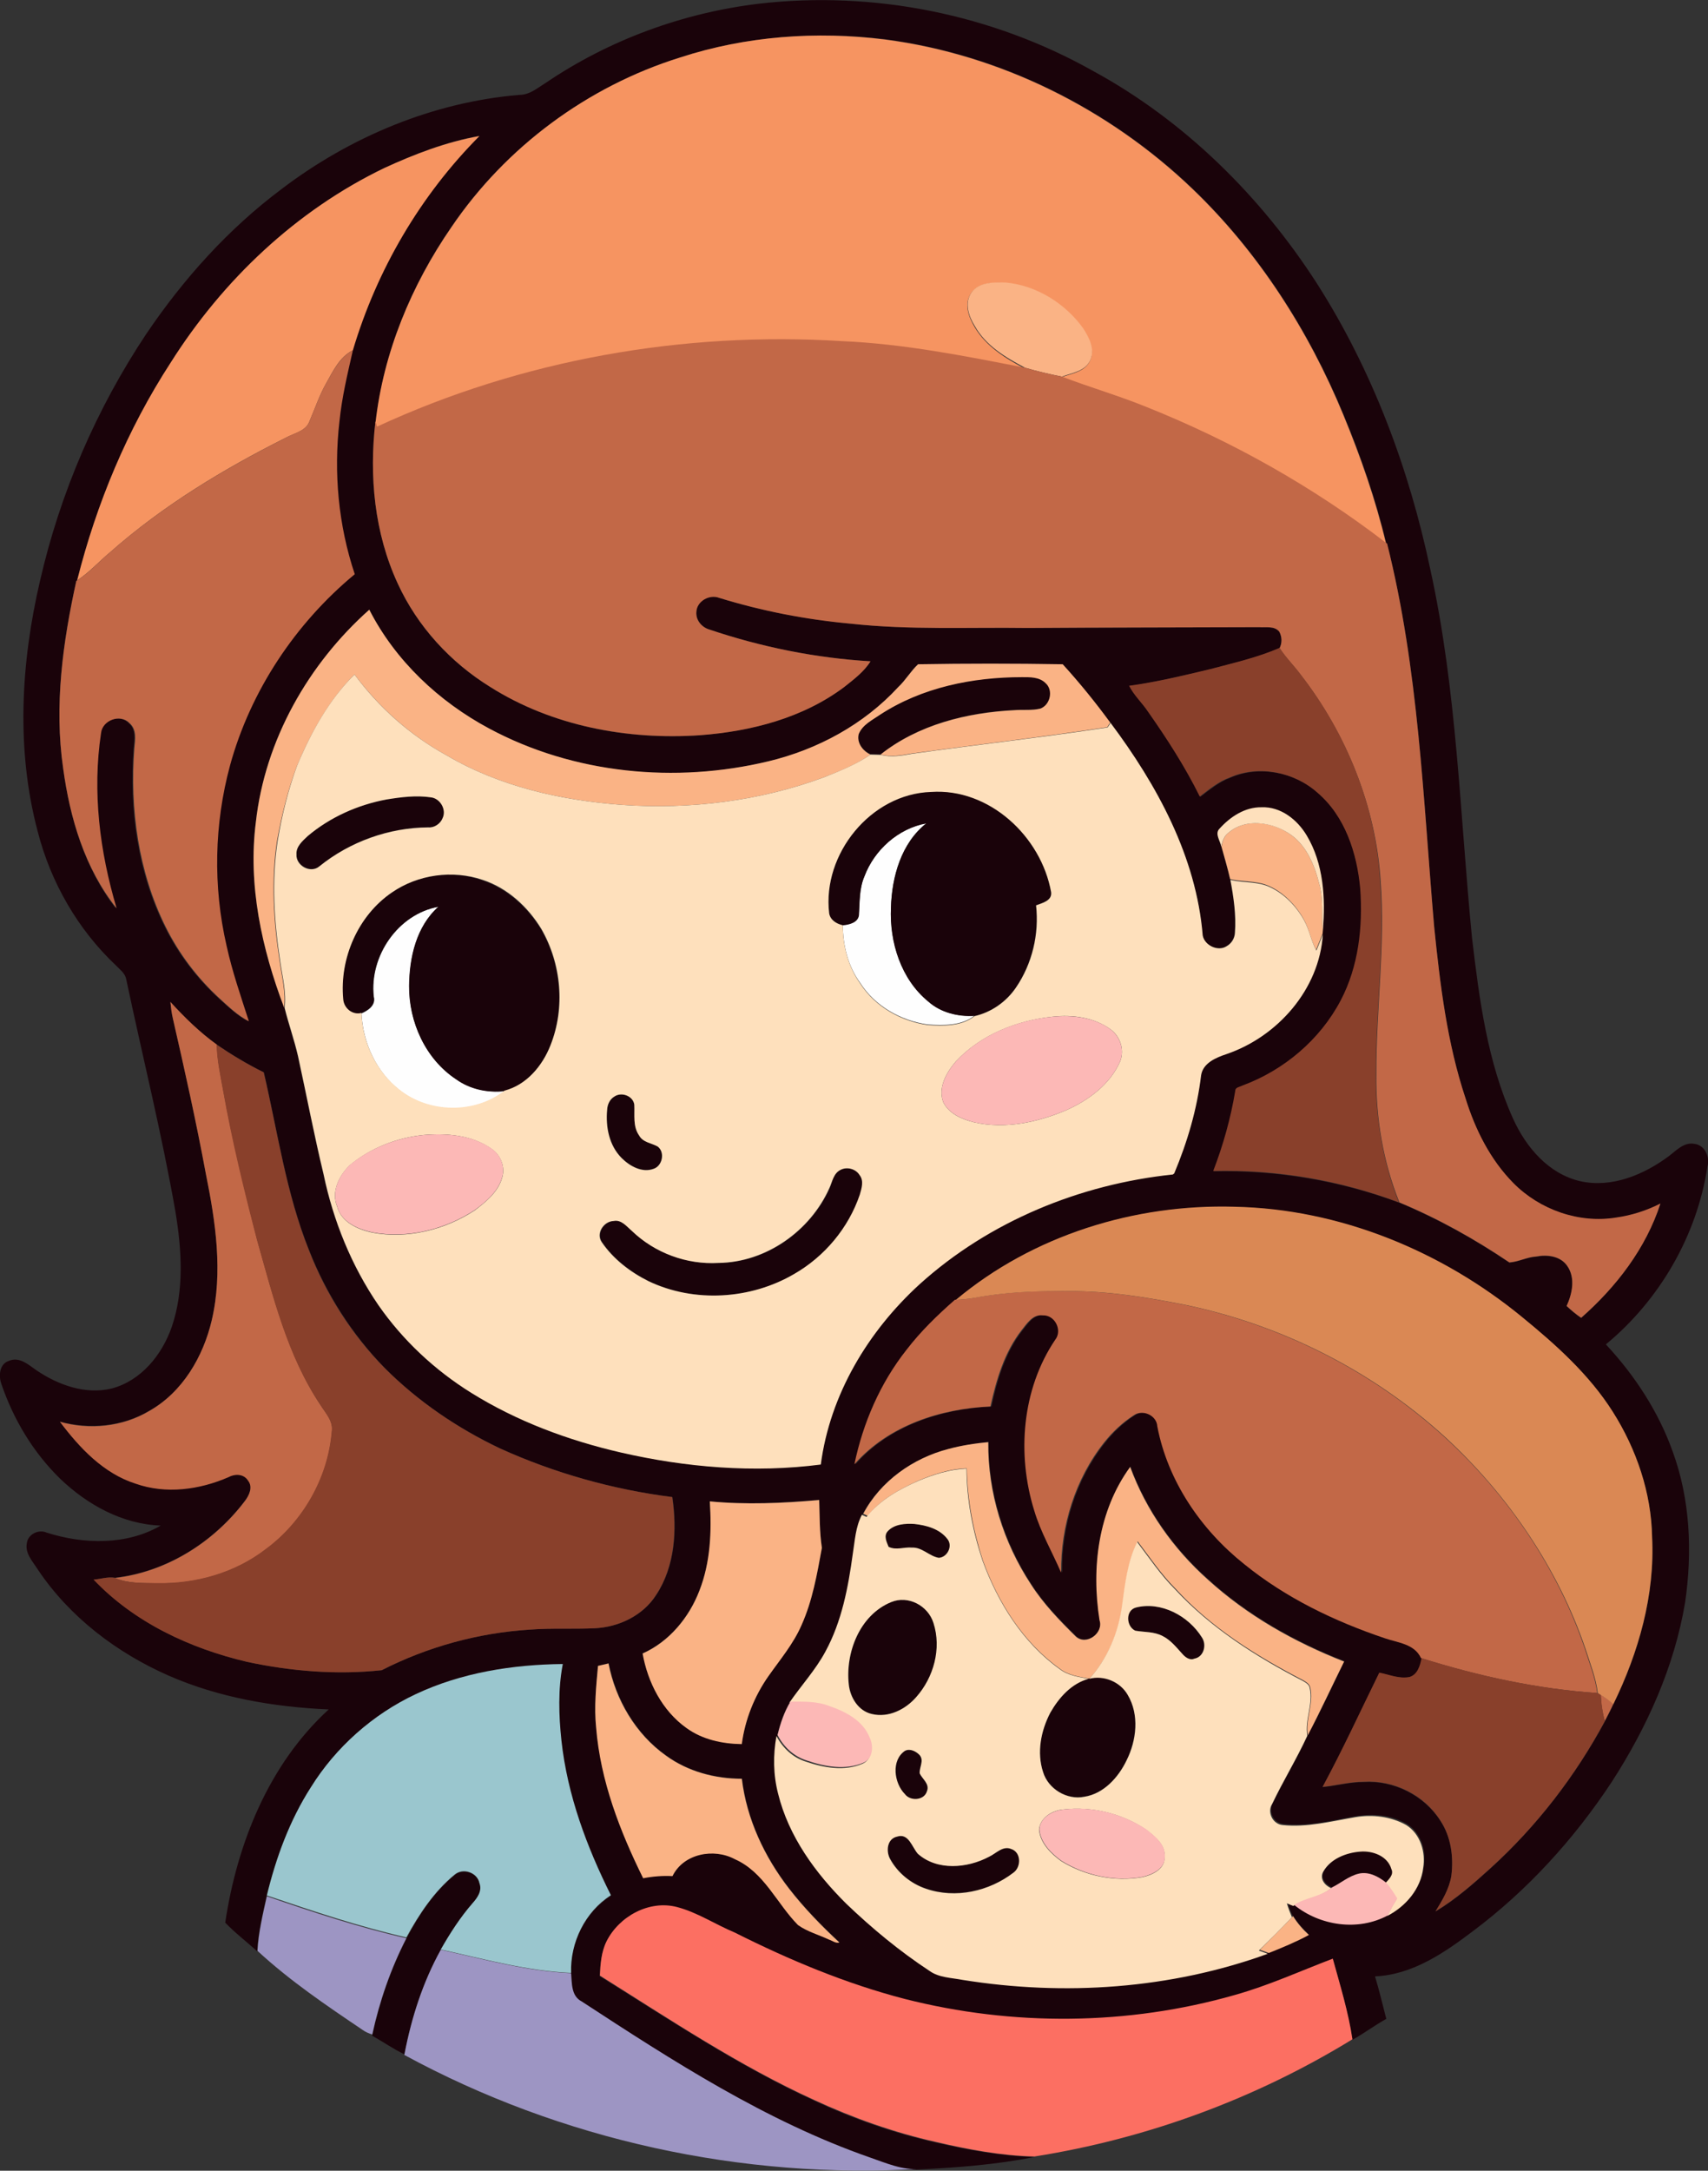 <?xml version="1.0" encoding="iso-8859-1"?>
<!-- Generator: Adobe Illustrator 19.2.0, SVG Export Plug-In . SVG Version: 6.00 Build 0)  -->
<svg version="1.1" id="Layer_1" xmlns="http://www.w3.org/2000/svg" xmlns:xlink="http://www.w3.org/1999/xlink" x="0px" y="0px"
	 viewBox="0 0 635.5 807.5" enable-background="new 0 0 635.5 807.5" xml:space="preserve">
<rect x="0" y="0" width="635.5" height="807.5" fill="#333333" stroke="none"/>
<path fill="#FEFEFE" d="M321.6,326c3.7-9.9,12.6-17.9,23.1-19.8c-9.4,7.4-12.9,19.9-13.2,31.4c-0.5,12.8,3.8,26.6,13.9,34.9
	c4.7,4.2,11.1,5.7,17.2,5.3c-4.8,3.8-11.5,3.7-17.4,3.3c-10-1.4-19.6-6.8-25.1-15.4c-4.6-6.3-6.5-14-6.5-21.7c2.3-0.3,5.7-1,5.9-3.8
	C319.9,335.5,319.6,330.6,321.6,326z"/>
<path fill="#FEFEFE" d="M163.2,337.3c-8.2,7.3-10.8,18.8-10.9,29.4c-0.2,13.5,6.1,27.2,17.5,34.8c5.2,3.6,11.7,5,17.9,4.4
	c-11.1,8.7-28.1,8.4-39.1-0.4c-8.6-6.8-13.6-17.6-14.1-28.5c2.5-1.1,5.4-3,4.6-6.2C137.4,355.7,148.1,340,163.2,337.3z"/>
<g>
	<g>
		<path fill="#1A030A" d="M282.2,1.4c42.8-5,87,3.9,124.5,25c34,18.5,62.3,46.5,83.2,78.9c20.7,32.4,34.4,69,42.3,106.6
			c9.9,45,11,91.3,15.5,137c2.7,22.8,5.7,46.1,15.3,67.3c4.8,10.6,13.2,20.5,25,23.2c11.7,2.6,23.6-2.4,32.9-9.3
			c2.8-2.1,5.6-5.3,9.5-4.6c3.9,0.4,5.9,4.9,4.9,8.4c-3.9,25.7-17.8,49.7-37.8,66.2c10.7,11.5,19.5,24.9,24.8,39.7
			c6.6,17.9,7.4,37.5,4.7,56.2c-4,24-14.2,46.6-27.4,67c-14,21.2-31.3,40.2-51.6,55.4c-10.7,8.1-22.5,16.2-36.4,16.8
			c1.6,5.2,2.8,10.5,4.2,15.8c-4.3,2.4-8.3,5.4-12.6,7.8c-1.5-10.2-4.5-20.1-7.3-30c-12.1,4.6-23.9,10-36.4,13.5
			c-39.8,11.4-82.7,11.7-122.8,1.5c-22-5.7-43.1-14.5-63.3-24.7c-7.2-3-13.9-7.4-21.5-9.5c-10.3-2.7-21.5,3.4-26.2,12.7
			c-2,4-2.3,8.5-2.6,12.8c26.1,16.3,51.8,33.5,79.8,46.3c14.5,6.8,29.7,12.1,45.3,15.6c12,2.8,24.3,5,36.6,5.4
			c-14,2.8-28.3,3.9-42.5,4.6c-6.6,0.6-12.8-2.3-18.9-4.3c-38.5-13.5-73.1-35.8-107.1-58c-3.9-2-3.6-6.8-3.9-10.5
			c-0.4-11.3,5.2-22.8,14.8-28.9c-9-18.1-16.3-37.3-18.4-57.5c-1-9.5-1.3-19.2,0.5-28.5c-18.7,0.3-37.7,3.2-54.7,11.2
			c-16,7.5-29.8,19.7-39.1,34.8c-7.9,12.3-12.9,26.2-16.4,40.3c-1.4,6.7-3.1,13.4-3.4,20.3c-3.9-3.6-8.3-6.9-11.9-10.7
			c4.4-29.4,16.2-58.9,38.5-79.3c-20.4-0.9-40.9-4.4-59.6-12.6c-19.3-8.5-36.8-21.8-48.6-39.4c-1.9-3-4.9-6.1-4.1-9.9
			c0.4-3.3,4.4-5.2,7.3-3.9c13.7,4.4,29.8,4.8,42.5-2.6c-14.3-0.5-27.4-7.8-37.5-17.5c-10-9.8-17.3-22-21.8-35.2
			c-1.1-3.1-0.7-7.5,2.9-8.6c3.9-1.6,7.2,1.5,10.1,3.5c8.1,5.5,18.3,9.2,28.1,6.8c10.9-2.9,18.7-12.5,22.3-22.9
			c4.7-13.7,3.7-28.6,1.4-42.7c-5.1-29.2-12.3-58-18.4-86.9c-0.5-2.1-2.4-3.4-3.8-4.9c-14.2-13.4-24.3-31-29.1-49.9
			c-8.1-30.5-6.2-62.8,0.9-93.2c7.5-32.7,21-64,39.6-91.9c13.8-20.4,30.5-39,50.3-53.8c25.5-19.4,56.3-32.3,88.4-35
			c3.9,0,6.8-2.6,9.9-4.5C226.7,14.8,254.1,4.8,282.2,1.4z M253,21.4c-34.3,10.7-64.8,33.2-85,62.9c-14.9,21.6-25.3,46.7-28.2,72.8
			l-0.1-0.4c-2.4,20.4-0.4,41.6,8.3,60.4c7.3,16,19.6,29.4,34.5,38.5c23,14.5,51,19.8,77.9,17.9c19-1.5,38.4-6.4,53.8-18
			c3.5-2.8,7.2-5.6,9.7-9.5c-20.4-1.2-40.6-5.3-59.9-11.8c-2.9-0.9-5.1-3.6-4.9-6.6c0.1-4.1,4.8-6.6,8.5-5.2
			c15.9,4.9,32.3,8,48.9,9.6c21.9,2.4,44,1.3,65.9,1.6c28.7-0.1,57.3-0.2,86-0.3c2.5,0.3,5.8-0.6,7.6,1.7c1,1.9,1.1,4.2,0.1,6.1
			c-8.3,3.6-17.1,5.5-25.8,7.9c-10,2.3-19.9,4.7-30,6.2c1.8,3.5,4.8,6.3,7,9.6c7.1,10.1,13.8,20.5,19.3,31.6c3.5-2.6,7-5.6,11.2-7.1
			c10.7-4.7,23.9-2.1,32.5,5.6c10.3,8.9,14.7,22.6,16,35.8c1,14.1-0.6,28.9-7.3,41.6c-7.7,14.6-21.1,25.9-36.5,31.6
			c-1,0.5-2.7,0.6-2.7,2c-1.7,10.2-4.4,20.2-8.2,29.8c23.5-0.5,47,3.5,69.1,11.7c14.4,6,28,13.6,40.9,22.3c3.4-0.3,6.5-2,10-2.2
			c4.1-0.8,9.1-0.2,11.6,3.6c3,4.4,1.8,10.2-0.3,14.8c1.7,1.6,3.5,3.1,5.4,4.4c13-11.5,24-25.8,29.5-42.5
			c-5.2,2.6-10.7,4.4-16.4,5.2c-13.8,2.3-28.5-2.9-38.3-12.8c-8.6-8.7-14.2-19.9-17.8-31.5c-6.9-20.7-9.5-42.4-11.7-64
			c-4.1-47.6-5.7-95.8-17.5-142.4l-0.3-0.2c-3.9-16.4-9.4-32.3-15.9-47.9c-12.9-31.3-31.6-60.5-56.1-84
			c-31.1-29.8-71.6-50-114.4-55.6C303.8,11.5,277.5,13.4,253,21.4z M143,62.5c-32.8,15.8-60.2,41.8-79.5,72.4
			c-16.1,24.8-27.6,52.4-34.8,81l-0.3,0.2c-5.1,22.8-8.3,46.4-4.9,69.7c2.5,18.5,8,37.3,19.6,52.1c-6.3-21-9-43.4-5.8-65.2
			c0.6-4.8,7.3-7.3,10.6-3.7c2.8,2.3,2.1,6.2,1.8,9.4c-1.7,22.6,1.5,45.9,11.6,66.3c5,10.1,11.9,19.2,20.2,26.8
			c3.4,3,6.7,6.3,10.8,8.4c-3-9.3-6.2-18.5-8.3-28.1c-5.1-22-4.5-45.2,1.3-67.1c7.7-27.7,24.3-52.8,46.4-71.1
			c-6.1-18.2-7.9-37.8-5.7-56.8c1-8.9,3-17.7,5-26.5c8.9-29.9,25.1-57.6,47.1-79.7C166.1,52.7,154.3,57.3,143,62.5z M95.2,305.8
			c-3,23.5,2.2,47.2,10.6,69c1.4,6.1,3.6,11.9,5,18c3.2,14.6,6,29.3,9.5,43.9c3.6,17.3,10.4,34.1,20.4,48.7
			c9.1,13.1,21,24.1,34.5,32.6c17,10.6,36.1,17.7,55.6,22.2c24.4,5.6,49.7,7.7,74.5,4.5c3.5-26,17.6-49.7,36.8-67.1
			c25.8-23.4,59.6-37.3,94.2-40.8l0.5-0.4c4.9-11.6,8.5-23.9,10-36.5c0.7-4.7,5.6-6.6,9.5-7.9c19-6.5,34.5-24.1,35.8-44.5
			c0-0.3,0.1-0.9,0.1-1.2c1-12,0.3-24.8-6-35.3c-3.5-5.8-9.7-10.7-16.8-10.5c-6.2-0.1-11.6,3.5-15.6,7.9c-2,1.9,0.4,4.6,0.7,6.8
			c1.1,4,2.3,8,3.2,12c1.3,6.5,2.2,13.1,1.7,19.7c-0.1,2.1-1.3,4-3.1,5c-3.2,2.1-8.2-0.2-8.9-4c-2.3-29.3-17-56-34.3-79.1
			c-5.5-7.5-11.5-14.9-17.7-21.7c-17.9-0.2-35.9-0.3-53.8,0c-2.8,2.5-4.7,5.9-7.4,8.5c-12.7,13.9-30,23.3-48.3,27.6
			c-34.6,8.4-72.4,4.7-103.9-12.2c-18.7-10.1-34.9-25.3-44.6-44.2C114.7,247,98.6,275.3,95.2,305.8z M63.4,372.7c0.2,2,0.5,4,0.9,6
			c4.4,19.2,8.7,38.5,12.3,57.9c3.6,17.8,6.4,36.4,2.2,54.4c-3.1,13.6-10.8,26.8-23.3,33.8c-9.9,5.9-22.2,7-33.2,4
			c7.3,9.7,16.2,19.2,28.1,23c11.3,3.9,23.8,2.3,34.6-2.4c2.4-1.3,5.8-1.2,7.3,1.3c1.9,2.4,0.4,5.5-1.2,7.6
			c-11.6,15.3-29.1,26.4-48.4,28.6c-2.6-0.4-5.2,0.5-7.8,0.7c15.2,16,35.9,25.6,57.1,30.6c16.4,3.5,33.4,4.9,50.1,3.1
			c17.1-8.8,36-13.9,55.2-15.1c8-0.7,16-0.2,24-0.5c8.9-0.4,18-4.7,22.9-12.4c7-10.6,7.8-24.1,6-36.4c-22.1-2.8-43.8-8.9-64.1-18.1
			c-15.8-7.5-30.6-17.5-42.9-29.9c-12.2-12.5-21.8-27.6-28.2-43.9c-8.5-21.2-11.7-44-16.8-66.1c-6.1-3-11.9-6.5-17.5-10.3
			C74.3,384,68.6,378.5,63.4,372.7z M355.7,483.5c-6.5,5.7-12.7,11.7-18,18.6c-9.8,12.4-16.2,27.2-19.4,42.6
			c12.6-14.4,32-20.6,50.6-21.5c2.1-10,5.2-20.2,11.6-28.4c2-2.5,4.2-6,7.9-5.5c4.5-0.2,7.4,5.6,4.6,9.1
			c-12.4,18.4-14.3,42.6-7.8,63.5c2.4,8.1,6.7,15.4,10,23.1c-0.3-17.3,5.2-34.8,16-48.4c3.1-3.9,6.8-7.4,11-10.1
			c3.3-2.4,8.6,0,8.8,4.1c3.9,20.4,16.3,38.4,32.4,51.3c15.4,12.5,33.5,21.2,52.2,27.5c4.8,1.7,11.1,2.1,13.5,7.4
			c-0.5,2.8-1.5,6.1-4.6,7.1c-3.8,0.8-7.5-0.9-11.3-1.6c-6.9,14.2-13.6,28.6-21.1,42.5c5.1-0.5,10.1-1.9,15.3-1.9
			c11.1-0.7,22.5,5,28.5,14.4c4,6,5,13.5,4.1,20.6c-0.8,4.8-3.3,9.1-5.9,13.2c7.5-4.5,14.1-10.3,20.5-16.1
			c17.1-15.6,31.5-34.2,42.5-54.6c1.1-2.1,2.2-4.3,3.2-6.4c9.4-19.2,15.5-40.6,14.4-62.2c-0.3-16.5-5.9-32.7-14.6-46.5
			c-8.7-13.9-21.2-25-33.8-35.3c-30-24.5-67.9-40.2-106.9-41C422.2,447.9,384.3,459.6,355.7,483.5z M352.9,539
			c-13.2,3.4-25.3,11.9-31.8,24c-2.3,4.5-2.6,9.6-3.4,14.5c-1.7,12.5-4.1,25.2-10.2,36.4c-3.7,6.8-9.1,12.6-13.4,19
			c-2.3,3.8-3.8,8-4.8,12.4c-1.3,7.1-1.2,14.4,0.6,21.4c3.9,15.9,13.9,29.7,25.4,41c9.6,9.2,19.8,17.8,31,25
			c3.6,2.5,8.1,2.5,12.2,3.3c37.9,6.1,77.4,3.4,113.6-9.7c5.1-2,10.2-4.1,14.9-6.7c-2.2-2.1-4.3-4.4-5.9-7l-0.1,0.1
			c-0.8-1.7-1.5-3.4-1.9-5.2c0.8,0.3,1.6,0.6,2.4,1c9.7,7.7,23.8,9.9,34.9,3.9l0.1-0.1c6.8-3.5,12.3-10,13.3-17.8
			c1-5.9-1-12.7-6.3-16c-5.7-3.3-12.6-4-19-2.9c-9,1.6-18,4-27.1,2.9c-3.6-0.4-5.6-4.8-3.8-7.8c4.1-8.6,9.1-16.7,13.1-25.4
			c4.8-9,9.1-18.2,13.5-27.4c-18.4-7.2-36-17.1-50.7-30.5c-12.8-11.4-23-25.8-28.9-41.9c-11.9,16.3-14.5,37.5-11.4,57
			c1.6,4.8-5,9.7-8.8,6.1c-6.1-6-12.1-12.2-16.7-19.4c-10.2-15.6-16-34.2-15.9-52.9C362.7,537,357.7,537.8,352.9,539z M264.1,558.5
			c0.8,11.1,0.3,22.7-3.9,33.2c-3.9,10-11.2,18.9-21.1,23.3c1.9,10.7,7.3,21.3,16.3,27.7c6,4.3,13.4,5.9,20.6,6
			c1.2-9.1,4.7-17.9,10-25.4c4.3-6.1,9.2-11.9,12.2-18.8c4.1-9.1,5.9-19,7.6-28.8c-0.9-5.9-0.8-11.8-1-17.8
			C291.3,559.1,277.6,559.8,264.1,558.5z M222.5,619.7c-0.6,7.6-1.5,15.3-0.6,22.9c1.6,19.7,8.8,38.4,17.5,56
			c3.6-0.8,7.3-1,10.9-0.8c4.1-8.4,15.4-10.5,23.2-6.3c10.8,4.8,15.5,16.5,23.5,24.5c3.4,2.5,7.7,3.6,11.5,5.4
			c1.2,0.4,2.5,1.5,3.9,1.1c-6.7-6.2-13.1-12.8-18.7-20c-9.2-11.8-15.8-25.9-17.6-40.9c-10,0-20.1-2.7-28.2-8.6
			c-11.3-8-18.7-20.8-21.4-34.3C225.1,619,223.8,619.4,222.5,619.7z"/>
	</g>
	<path fill="#1A030A" d="M327.5,265.8c15.6-10.2,34.5-14,52.9-14c3,0,6.5-0.1,8.7,2.2c3,2.7,1.9,8.2-1.9,9.5
		c-3.2,0.8-6.6,0.4-9.8,0.6c-17.6,0.9-35.7,5.4-49.7,16.5c-1.3-0.1-2.5-0.1-3.8-0.1c-2.9-1.3-5.2-4.4-4.4-7.6
		C320.9,269.6,324.6,267.9,327.5,265.8z"/>
	<path fill="#1A030A" d="M308.5,339.7c-2.6-22,15.5-44.3,37.9-45.2c21.7-1.5,41,16.6,44.7,37.3c0.4,3.2-3.3,4.1-5.6,4.9
		c1.1,10.7-1.5,21.8-7.5,30.6c-3.6,5.3-9.1,9.2-15.4,10.6c-6.1,0.4-12.6-1.2-17.2-5.3c-10.2-8.3-14.5-22.1-13.9-34.9
		c0.4-11.5,3.8-24,13.2-31.4c-10.5,1.9-19.4,9.9-23.1,19.8c-1.9,4.5-1.7,9.5-2,14.3c-0.3,2.8-3.6,3.6-5.9,3.8
		C311.3,343.6,308.9,342.2,308.5,339.7z"/>
	<path fill="#1A030A" d="M143.8,297.4c5.4-0.9,11-1.5,16.5-0.9c3.5,0.3,6,4.5,4.5,7.7c-0.8,2.2-3.1,3.7-5.4,3.5
		c-14.6,0.1-29.2,5.3-40.5,14.5c-3.3,2.7-8.8-0.4-8.5-4.5c-0.2-2.9,2.3-5,4.2-6.8C122.9,304,133.2,299.3,143.8,297.4z"/>
	<path fill="#1A030A" d="M145.8,332c9.7-6.7,22.6-8.5,33.7-4.5c9.2,3.1,16.8,10,21.8,18.2c7.5,13,9,29.4,3.4,43.4
		c-3,7.6-8.9,14.6-17.1,16.8c-6.3,0.7-12.8-0.7-17.9-4.4c-11.4-7.5-17.6-21.3-17.5-34.8c0.1-10.6,2.7-22.1,10.9-29.4
		c-15.1,2.7-25.8,18.4-24.1,33.4c0.8,3.2-2.1,5.1-4.6,6.2c-3.4,0.9-6.6-1.9-6.8-5.2C126.3,356.5,133.1,340.6,145.8,332z"/>
	<path fill="#1A030A" d="M228.6,407.9c2.6-1.8,6.9-0.3,7.4,2.9c0.3,3.9-0.6,8.1,1.8,11.5c1.4,2.6,4.6,2.8,6.9,4.1
		c2.8,2.1,1.8,7.2-1.5,8.3c-4.3,1.6-8.9-1-11.9-4c-4.6-4.7-6-11.6-5.4-18C226.1,410.8,227,408.9,228.6,407.9z"/>
	<path fill="#1A030A" d="M312.7,435.2c2.5-1.3,5.8-0.4,7.3,1.9c1.7,2.2,0.9,5,0.1,7.3c-4.2,12.4-13.1,23-24.4,29.5
		c-16.2,9.5-37.2,10.8-54.2,2.7c-6.8-3.4-13.1-8.2-17.4-14.5c-2.3-3.2,0.7-7.8,4.4-7.9c2.9-0.6,4.8,2,6.8,3.7
		c8.5,8.2,20.4,12.6,32.2,11.9c17.6-0.1,34.2-11.9,41.3-27.9C309.6,439.6,310.1,436.5,312.7,435.2z"/>
	<path fill="#1A030A" d="M330.3,569.6c2.5-2.7,6.6-2.9,10-2.7c4.5,0.5,9.4,1.9,12.3,5.6c2,2.5,0,6.8-3.2,7c-3.6-0.6-6.2-4-10-3.8
		c-2.9-0.2-5.9,1.2-8.7-0.3C330,573.6,328.7,571.3,330.3,569.6z"/>
	<path fill="#1A030A" d="M331.5,596c6.4-2.7,13.8,1.3,15.9,7.7c3,9.5,0.1,20.3-6.4,27.6c-4,4.6-10.4,7.7-16.5,6.3
		c-5-1.1-8.1-6.1-8.6-11C314.5,614.7,319.9,600.8,331.5,596z"/>
	<path fill="#1A030A" d="M422.6,598c9.4-2.4,19.6,3.1,24.5,11.1c1.9,2.7,0.8,7.3-2.8,7.9c-1.7,0.8-3.4-0.6-4.5-1.8
		c-2.2-2.5-4.3-5.2-7.3-6.6c-3.1-1.7-6.8-1.4-10.2-2C419,605,418.7,599.1,422.6,598z"/>
	<path fill="#1A030A" d="M405.3,624.4c5.4-1.4,11.5,1.1,14.3,6c4.3,7.4,3.2,16.9-0.4,24.3c-3.1,6.4-8.5,12.5-15.8,13.6
		c-6.4,1.3-13.4-2.9-15.3-9.2c-2.4-7.3-0.8-15.4,2.7-22.1c3.2-5.6,7.9-10.9,14.3-12.6C405.1,624.4,405.2,624.4,405.3,624.4z"/>
	<path fill="#1A030A" d="M336.7,651.3c1.9-1,4.2,0.2,5.5,1.7c1.7,2-0.2,4.5,0,6.8c1,2.1,3.7,3.9,2.7,6.6c-1,3.5-6.1,3.8-8.2,1.1
		C332.7,663.3,331.6,654.8,336.7,651.3z"/>
	<path fill="#1A030A" d="M333.8,683.2c4.3-1.4,5.5,3.9,7.8,6.3c7.2,6.5,18.5,5.4,26.5,1.1c2.6-1.2,5.1-4.1,8.2-2.9
		c3.8,1.1,3.7,6.7,0.9,8.8c-9.1,7-21.6,9.8-32.6,6c-5.6-1.8-10.4-5.8-13.3-11C329.5,688.7,330,684,333.8,683.2z"/>
	<path fill="#1A030A" d="M492.6,696c2.7-4.9,8.5-7.1,13.8-7.5c4.6-0.4,10.2,1.6,11.6,6.5c1,2.2-1,3.9-2.3,5.3
		c-2.8-2.3-6.5-4.1-10.2-3.3c-3.6,0.9-6.6,3.5-9.9,5.1C493.2,701.1,491.2,698.6,492.6,696z"/>
	<path fill="#1A030A" d="M169.2,697.5c3.1-2.6,8.5-0.8,9.2,3.2c1,2.9-0.9,5.4-2.6,7.5c-4.6,5.2-8.3,11.1-11.8,17.2
		c-6.7,12-11,25.3-13.5,38.8c-4.2-2-8-4.7-12-6.9l0.1-0.5c2.7-12.4,6.8-24.5,12.7-35.8C155.9,712.3,161.5,703.8,169.2,697.5z"/>
</g>
<g>
	<path fill="#F69461" d="M253,21.4c24.5-8,50.8-9.9,76.3-6.7c42.8,5.6,83.3,25.8,114.4,55.6c24.5,23.5,43.2,52.7,56.1,84
		c6.4,15.5,12,31.5,15.9,47.9c-27.2-20.9-57.3-37.9-89.2-50.6c-10.3-4.3-21.1-7.4-31.5-11.3c3.8-1.4,8.8-2,10.6-6.2
		c1.8-4-0.5-8.4-2.7-11.8c-6.7-9.3-17.3-15.9-28.7-17c-4.4-0.2-10-0.4-12.9,3.8c-2.7,3.9-0.9,8.8,1.3,12.5
		c4.2,7.2,11.5,11.7,18.7,15.5c-22.5-4.4-45.1-8.9-68.1-9.9c-59.1-3.7-119.2,6.9-173,31.8c-0.1-0.4-0.4-1.2-0.5-1.6
		c2.9-26.1,13.3-51.2,28.2-72.8C188.2,54.6,218.7,32.1,253,21.4z"/>
	<path fill="#F69461" d="M143,62.5c11.3-5.2,23.1-9.7,35.4-11.9c-22,22.1-38.2,49.8-47.1,79.7c-5,2.5-7.4,7.8-10,12.4
		c-2.5,4.4-4.1,9.3-6.1,13.9c-1.3,3.8-5.7,4.5-8.8,6.2c-23.3,11.7-45.8,25.3-65.4,42.6c-4.1,3.4-7.7,7.5-12.3,10.5
		c7.2-28.6,18.7-56.2,34.8-81C82.9,104.2,110.2,78.3,143,62.5z"/>
</g>
<g>
	<path fill="#FAB385" d="M361.4,108.9c2.8-4.1,8.4-3.9,12.9-3.8c11.4,1.1,22.1,7.8,28.7,17c2.2,3.4,4.5,7.7,2.7,11.8
		c-1.8,4.2-6.8,4.8-10.6,6.2c-4.6-0.9-9.2-2-13.7-3.3c-7.2-3.8-14.6-8.2-18.7-15.5C360.5,117.8,358.7,112.8,361.4,108.9z"/>
	<path fill="#FAB385" d="M95.2,305.8c3.4-30.5,19.5-58.8,42.2-79c9.7,19,25.9,34.2,44.6,44.2c31.5,16.9,69.3,20.5,103.9,12.2
		c18.3-4.4,35.5-13.7,48.3-27.6c2.8-2.6,4.7-6,7.4-8.5c17.9-0.3,35.9-0.3,53.8,0c6.3,6.9,12.2,14.2,17.7,21.7
		c-0.3,0.4-0.9,1.3-1.1,1.7c-24.2,3.7-48.5,6.5-72.8,9.8c-3.8,0.7-7.8,1.4-11.6,0.4c14-11.1,32.1-15.6,49.7-16.5
		c3.3-0.3,6.6,0.2,9.8-0.6c3.7-1.4,4.9-6.9,1.9-9.5c-2.3-2.3-5.8-2.2-8.7-2.2c-18.4,0-37.3,3.8-52.9,14c-2.9,2-6.5,3.7-7.9,7.2
		c-0.8,3.2,1.5,6.3,4.4,7.6c-5.3,3.7-11.3,6.1-17.2,8.4c-24,8.9-49.9,12.1-75.4,10.3c-22.6-1.7-45.4-6.8-65.1-18.4
		c-13.5-7.4-25.1-17.8-34.3-30.1c-9.6,9.6-16.2,21.7-21.4,34c-3.4,9-5.7,18.4-7.4,27.8c-2.3,15-1.3,30.2,1,45.1
		c0.8,5.6,2.3,11.3,1.6,17C97.4,352.9,92.2,329.2,95.2,305.8z"/>
	<path fill="#FAB385" d="M457.3,309.6c6.2-5.2,15.5-3.9,21.9,0.2c6.6,4,9.8,11.6,11.6,18.8c1.7,5.7,0.8,11.6,1.4,17.5
		c0,0.3-0.1,0.9-0.1,1.2c-0.8,2-1.6,4-2.4,6c-2-3.6-2.6-7.7-4.6-11.3c-2.9-5.2-7.3-9.8-12.7-12.3c-4.6-2.2-9.9-1.5-14.7-2.7
		c-0.9-4-2.1-8-3.2-12C454.8,313,455.5,310.8,457.3,309.6z"/>
	<path fill="#FAB385" d="M352.9,539c4.8-1.3,9.8-2.1,14.8-2.5c-0.2,18.7,5.6,37.3,15.9,52.9c4.6,7.2,10.6,13.4,16.7,19.4
		c3.9,3.5,10.4-1.3,8.8-6.1c-3.1-19.5-0.5-40.7,11.4-57c5.9,16.1,16.1,30.5,28.9,41.9c14.7,13.4,32.3,23.3,50.7,30.5
		c-4.5,9.1-8.8,18.4-13.5,27.4c-1-5.9,2.3-11.8,0.9-17.8c-0.3-1.3-1.5-2-2.5-2.6c-17.4-9-34.4-19.6-47.7-34.2
		c-5.3-5.3-9.5-11.6-14-17.5c-3.6,7.3-4.5,15.5-5.6,23.5c-1.3,10-5.4,19.9-12.2,27.4c-0.1,0-0.2,0.1-0.3,0.1
		c-3.8-0.7-7.7-1.2-10.8-3.6c-13.7-9.8-23-24.6-28.7-40.3c-3.6-11.1-5.8-22.6-6-34.3c-6.3,0.2-12.3,2.2-18,4.6
		c-7,3.2-14,6.9-18.8,13.1c-0.4-0.2-1.3-0.6-1.7-0.8C327.6,551,339.7,542.4,352.9,539z"/>
	<path fill="#FAB385" d="M264.1,558.5c13.5,1.3,27.2,0.7,40.7-0.5c0.2,5.9,0.1,11.9,1,17.8c-1.8,9.8-3.5,19.7-7.6,28.8
		c-3,6.9-7.9,12.7-12.2,18.8c-5.3,7.5-8.8,16.3-10,25.4c-7.3-0.1-14.7-1.7-20.6-6c-9-6.4-14.4-17-16.3-27.7
		c9.9-4.4,17.3-13.4,21.1-23.3C264.4,581.1,264.8,569.6,264.1,558.5z"/>
	<path fill="#FAB385" d="M222.5,619.7c1.3-0.3,2.6-0.6,3.9-0.9c2.6,13.5,10.1,26.3,21.4,34.3c8.1,5.9,18.2,8.6,28.2,8.6
		c1.8,15,8.4,29,17.6,40.9c5.6,7.2,12,13.8,18.7,20c-1.4,0.4-2.6-0.7-3.9-1.1c-3.8-1.8-8-2.9-11.5-5.4c-7.9-8-12.6-19.7-23.5-24.5
		c-7.8-4.2-19.1-2.1-23.2,6.3c-3.7-0.2-7.3,0.1-10.9,0.8c-8.7-17.6-15.9-36.3-17.5-56C221,635,221.8,627.3,222.5,619.7z"/>
	<path fill="#FAB385" d="M481,712.9l0.1-0.1c1.6,2.6,3.6,4.9,5.9,7c-4.8,2.6-9.9,4.7-14.9,6.7c-1.1-0.4-2.2-0.8-3.3-1.2
		C472.9,721.2,477,717.1,481,712.9z"/>
</g>
<g>
	<path fill="#C26847" d="M140.3,158.7c53.8-24.9,113.9-35.5,173-31.8c23,1,45.6,5.5,68.1,9.9c4.5,1.3,9.1,2.4,13.7,3.3
		c10.4,4,21.2,7.1,31.5,11.3c31.8,12.7,62,29.7,89.2,50.6l0.3,0.2c11.7,46.6,13.4,94.8,17.5,142.4c2.2,21.6,4.8,43.3,11.7,64
		c3.6,11.6,9.2,22.8,17.8,31.5c9.8,9.9,24.4,15.1,38.3,12.8c5.7-0.8,11.3-2.6,16.4-5.2c-5.4,16.7-16.4,31-29.5,42.5
		c-1.9-1.3-3.7-2.8-5.4-4.4c2.1-4.6,3.3-10.4,0.3-14.8c-2.5-3.8-7.5-4.4-11.6-3.6c-3.5,0.2-6.6,2-10,2.2
		c-12.9-8.7-26.5-16.3-40.9-22.3c-6.1-15.1-8.8-31.5-8.6-47.7c-0.1-24,3.4-47.9,1.6-71.9C511.9,300,501,273,484,251.1
		c-2.5-3.4-5.6-6.4-7.9-10c1-2,0.9-4.2-0.1-6.1c-1.8-2.3-5.1-1.5-7.6-1.7c-28.7,0.1-57.3,0.1-86,0.3c-22-0.3-44,0.8-65.9-1.6
		c-16.6-1.5-33-4.7-48.9-9.6c-3.6-1.4-8.3,1.2-8.5,5.2c-0.3,3.1,2,5.8,4.9,6.6c19.3,6.5,39.5,10.6,59.9,11.8
		c-2.4,3.9-6.2,6.7-9.7,9.5c-15.4,11.6-34.8,16.6-53.8,18c-26.9,1.8-54.9-3.4-77.9-17.9c-14.9-9.2-27.2-22.6-34.5-38.5
		c-8.7-18.8-10.7-40-8.3-60.4l0.1,0.4C139.9,157.5,140.2,158.3,140.3,158.7z"/>
	<path fill="#C26847" d="M121.3,142.7c2.6-4.6,5.1-9.9,10-12.4c-2,8.8-4.1,17.5-5,26.5c-2.2,19.1-0.4,38.6,5.7,56.8
		c-22.1,18.3-38.8,43.4-46.4,71.1c-5.9,21.8-6.4,45-1.3,67.1c2.1,9.6,5.3,18.8,8.3,28.1c-4.1-2.1-7.4-5.3-10.8-8.4
		c-8.3-7.6-15.2-16.7-20.2-26.8c-10.1-20.4-13.3-43.8-11.6-66.3c0.3-3.2,1-7-1.8-9.4c-3.4-3.6-10.1-1.1-10.6,3.7
		c-3.3,21.8-0.5,44.1,5.8,65.2C31.5,323,26,304.2,23.5,285.8c-3.4-23.3-0.1-46.9,4.9-69.7l0.3-0.2c4.6-2.9,8.1-7,12.3-10.5
		c19.6-17.3,42.2-30.9,65.4-42.6c3.1-1.8,7.5-2.4,8.8-6.2C117.2,152,118.8,147.1,121.3,142.7z"/>
	<path fill="#C26847" d="M63.4,372.7c5.3,5.8,10.9,11.3,17.3,15.9c0.1,5.8,1.4,11.5,2.4,17.2c3.4,18.7,7.9,37.1,12.6,55.5
		c6,21.1,11.3,42.9,23.6,61.4c1.9,3,4.8,6,4.2,10c-1.4,17.1-10.7,33.4-24.5,43.6c-11.5,8.9-26.2,13-40.6,12.7
		c-5.3-0.1-10.7,0.1-15.7-2c19.3-2.2,36.8-13.3,48.4-28.6c1.6-2.1,3.1-5.2,1.2-7.6c-1.6-2.6-4.9-2.6-7.3-1.3
		c-10.8,4.7-23.3,6.4-34.6,2.4c-11.9-3.8-20.8-13.3-28.1-23c11,3.1,23.3,1.9,33.2-4c12.4-7,20.1-20.2,23.3-33.8
		c4.2-18,1.4-36.6-2.2-54.4c-3.6-19.4-7.9-38.7-12.3-57.9C63.8,376.7,63.6,374.7,63.4,372.7z"/>
	<path fill="#C26847" d="M362.4,482.8c11.5-2.2,23.2-2.7,34.9-2.5c14.8-0.1,29.5,2.3,44,5.2c35.6,7.5,69.2,24.5,96.1,49
		c23.5,21.5,42,48.6,52.3,78.8c1.7,5.5,3.9,10.8,4.6,16.5c-22.3-1.5-44.3-6.3-65.6-13c-2.4-5.3-8.6-5.7-13.5-7.4
		c-18.7-6.3-36.8-15-52.2-27.5c-16.1-12.8-28.5-30.9-32.4-51.3c-0.2-4.1-5.5-6.5-8.8-4.1c-4.2,2.7-7.9,6.2-11,10.1
		c-10.8,13.6-16.2,31.2-16,48.4c-3.3-7.7-7.6-15-10-23.1c-6.5-20.9-4.6-45.1,7.8-63.5c2.8-3.5-0.1-9.3-4.6-9.1
		c-3.7-0.5-5.9,3-7.9,5.5c-6.4,8.2-9.4,18.4-11.6,28.4c-18.6,0.8-38,7.1-50.6,21.5c3.2-15.4,9.6-30.2,19.4-42.6
		c5.3-6.9,11.5-12.9,18-18.6C357.9,483.4,360.2,483.2,362.4,482.8z"/>
	<path fill="#C26847" d="M595.6,630.4c1.6,1.1,3.2,2.2,4.7,3.4c-1,2.2-2.1,4.3-3.2,6.4C596.2,637.1,595.7,633.8,595.6,630.4z"/>
</g>
<g>
	<path fill="#89402B" d="M450.3,248.9c8.7-2.3,17.5-4.3,25.8-7.9c2.3,3.6,5.4,6.6,7.9,10c17,21.9,27.9,48.9,29.5,76.7
		c1.8,24-1.6,48-1.6,71.9c-0.1,16.3,2.6,32.6,8.6,47.7c-22-8.3-45.5-12.3-69.1-11.7c3.7-9.6,6.5-19.6,8.2-29.8c0-1.4,1.8-1.5,2.7-2
		c15.4-5.7,28.8-17,36.5-31.6c6.7-12.7,8.3-27.5,7.3-41.6c-1.2-13.2-5.6-27-16-35.8c-8.7-7.7-21.8-10.3-32.5-5.6
		c-4.2,1.5-7.7,4.4-11.2,7.1c-5.5-11.1-12.2-21.5-19.3-31.6c-2.2-3.3-5.2-6-7-9.6C430.4,253.7,440.3,251.3,450.3,248.9z"/>
	<path fill="#89402B" d="M80.6,388.6c5.6,3.8,11.4,7.3,17.5,10.3c5.2,22.1,8.3,44.9,16.8,66.1c6.3,16.3,15.9,31.4,28.2,43.9
		c12.4,12.4,27.1,22.4,42.9,29.9c20.3,9.2,42,15.3,64.1,18.1c1.8,12.2,1,25.8-6,36.4c-4.9,7.7-13.9,12-22.9,12.4
		c-8,0.4-16-0.1-24,0.5c-19.2,1.2-38.1,6.4-55.2,15.1c-16.7,1.8-33.7,0.4-50.1-3.1c-21.2-5-41.9-14.6-57.1-30.6
		c2.6-0.2,5.2-1.1,7.8-0.7c4.9,2.2,10.4,1.9,15.7,2c14.4,0.3,29.1-3.8,40.6-12.7c13.8-10.2,23.1-26.5,24.5-43.6
		c0.7-3.9-2.3-6.9-4.2-10c-12.4-18.4-17.6-40.3-23.6-61.4c-4.8-18.4-9.3-36.8-12.6-55.5C82,400.1,80.7,394.4,80.6,388.6z"/>
	<path fill="#89402B" d="M528.9,616.8c21.3,6.7,43.3,11.5,65.6,13c0.3,0.2,0.8,0.5,1.1,0.7c0.2,3.3,0.7,6.6,1.5,9.8
		c-11,20.4-25.3,39-42.5,54.6c-6.4,5.8-13,11.6-20.5,16.1c2.5-4.1,5.1-8.3,5.9-13.2c0.9-7-0.1-14.6-4.1-20.6
		c-6-9.5-17.3-15.1-28.5-14.4c-5.2,0-10.2,1.4-15.3,1.9c7.5-13.9,14.1-28.3,21.1-42.5c3.7,0.7,7.4,2.4,11.3,1.6
		C527.4,622.9,528.4,619.6,528.9,616.8z"/>
</g>
<g>
	<g>
		<path fill="#FEE0BC" d="M110.5,284.9c5.2-12.4,11.8-24.5,21.4-34c9.1,12.3,20.8,22.7,34.3,30.1c19.7,11.6,42.5,16.7,65.1,18.4
			c25.5,1.8,51.4-1.4,75.4-10.3c6-2.4,12-4.8,17.2-8.4c1.2,0,2.5,0.1,3.8,0.1c3.9,1,7.8,0.3,11.6-0.4c24.2-3.4,48.6-6.1,72.8-9.8
			c0.3-0.4,0.9-1.3,1.1-1.7c17.3,23.1,31.9,49.8,34.3,79.1c0.7,3.7,5.7,6.1,8.9,4c1.8-1,3-2.9,3.1-5c0.5-6.6-0.5-13.2-1.7-19.7
			c4.9,1.2,10.1,0.5,14.7,2.7c5.4,2.5,9.8,7.1,12.7,12.3c2,3.6,2.6,7.7,4.6,11.3c0.8-2,1.6-4,2.4-6c-1.3,20.4-16.8,38-35.8,44.5
			c-3.9,1.3-8.8,3.3-9.5,7.9c-1.5,12.6-5.1,24.8-10,36.5l-0.5,0.4c-34.5,3.6-68.3,17.4-94.2,40.8c-19.2,17.5-33.4,41.1-36.8,67.1
			c-24.8,3.2-50.2,1.1-74.5-4.5c-19.5-4.5-38.6-11.6-55.6-22.2c-13.5-8.4-25.4-19.5-34.5-32.6c-10-14.6-16.8-31.4-20.4-48.7
			c-3.5-14.5-6.3-29.2-9.5-43.9c-1.4-6.1-3.5-12-5-18c0.7-5.7-0.8-11.4-1.6-17c-2.3-14.9-3.3-30.1-1-45.1
			C104.9,303.2,107.2,293.9,110.5,284.9z M308.5,339.7c0.4,2.6,2.8,4,5.1,4.5c0,7.7,2,15.4,6.5,21.7c5.5,8.6,15.2,14,25.1,15.4
			c5.8,0.4,12.6,0.5,17.4-3.3c6.2-1.4,11.8-5.3,15.4-10.6c6.1-8.9,8.7-20,7.5-30.6c2.3-0.9,6-1.7,5.6-4.9
			c-3.7-20.7-23-38.8-44.7-37.3C324,295.3,305.9,317.7,308.5,339.7z M143.8,297.4c-10.7,2-21,6.6-29.3,13.6
			c-1.9,1.8-4.4,3.9-4.2,6.8c-0.3,4.2,5.2,7.3,8.5,4.5c11.4-9.2,25.9-14.4,40.5-14.5c2.3,0.2,4.6-1.4,5.4-3.5c1.5-3.2-1-7.4-4.5-7.7
			C154.8,295.8,149.3,296.5,143.8,297.4z M145.8,332c-12.6,8.6-19.5,24.5-18.1,39.6c0.2,3.4,3.4,6.1,6.8,5.2
			c0.4,10.9,5.4,21.7,14.1,28.5c11,8.8,28,9.1,39.1,0.4c8.2-2.1,14.1-9.2,17.1-16.8c5.6-14,4.1-30.4-3.4-43.4
			c-5-8.2-12.6-15.2-21.8-18.2C168.4,323.5,155.5,325.3,145.8,332z M391.7,378.2c-13.4,1.4-26.8,6.7-36.1,16.7
			c-3.5,4.1-6.7,9.7-4.6,15.2c2.2,4.3,7,6.3,11.5,7.4c11.5,2.6,23.6,0,34.2-4.5c8.3-3.7,16.2-9.5,20-18c1.8-4.3,0.2-9.4-3.5-12.1
			C407,378.4,399,377.4,391.7,378.2z M228.6,407.9c-1.7,1-2.6,2.9-2.7,4.9c-0.6,6.4,0.7,13.3,5.4,18c3,3,7.6,5.6,11.9,4
			c3.3-1.1,4.3-6.2,1.5-8.3c-2.3-1.3-5.5-1.5-6.9-4.1c-2.4-3.4-1.6-7.6-1.8-11.5C235.5,407.6,231.2,406.1,228.6,407.9z M157.7,422.2
			c-10,1-19.8,4.8-27.6,11.3c-3.9,3.8-6.9,9.7-4.7,15.2c1.5,5.9,7.6,8.6,13,9.8c13.2,2.5,27.2-1,38.3-8.3c4.2-3.2,8.6-6.8,10.1-12
			c1.3-4-0.5-8.6-4-10.9C175.5,422.2,166.2,421.5,157.7,422.2z M312.7,435.2c-2.6,1.3-3,4.4-4.1,6.7c-7.1,16-23.6,27.7-41.3,27.9
			c-11.8,0.7-23.7-3.7-32.2-11.9c-1.9-1.6-3.9-4.3-6.8-3.7c-3.7,0.1-6.7,4.6-4.4,7.9c4.3,6.3,10.6,11.1,17.4,14.5
			c17,8.1,38,6.8,54.2-2.7c11.3-6.5,20.2-17.1,24.4-29.5c0.7-2.4,1.6-5.2-0.1-7.3C318.4,434.8,315.1,433.9,312.7,435.2z"/>
	</g>
	<path fill="#FEE0BC" d="M453.8,308.2c4-4.4,9.4-8,15.6-7.9c7.1-0.3,13.3,4.6,16.8,10.5c6.3,10.5,7,23.4,6,35.3
		c-0.6-5.8,0.3-11.8-1.4-17.5c-1.8-7.2-5-14.8-11.6-18.8c-6.4-4-15.7-5.4-21.9-0.2c-1.8,1.2-2.5,3.3-2.9,5.4
		C454.1,312.8,451.8,310.1,453.8,308.2z"/>
	<g>
		<path fill="#FEE0BC" d="M341.6,550.9c5.7-2.4,11.7-4.3,18-4.6c0.1,11.7,2.3,23.2,6,34.3c5.7,15.6,15,30.5,28.7,40.3
			c3.1,2.4,7.1,2.9,10.8,3.6c-6.4,1.7-11.1,7-14.3,12.6c-3.5,6.7-5.1,14.8-2.7,22.1c1.9,6.3,8.9,10.5,15.3,9.2
			c7.3-1.1,12.8-7.3,15.8-13.6c3.7-7.4,4.8-16.9,0.4-24.3c-2.8-4.9-8.9-7.4-14.3-6c6.8-7.5,10.9-17.4,12.2-27.4
			c1.1-8,2-16.2,5.6-23.5c4.5,5.9,8.7,12.2,14,17.5c13.4,14.5,30.3,25.2,47.7,34.2c1,0.6,2.3,1.3,2.5,2.6c1.4,6-1.9,11.8-0.9,17.8
			c-4,8.7-9,16.8-13.1,25.4c-1.9,3,0.2,7.4,3.8,7.8c9.1,1,18.2-1.4,27.1-2.9c6.4-1.1,13.3-0.3,19,2.9c5.3,3.3,7.3,10.1,6.3,16
			c-0.9,7.8-6.5,14.3-13.3,17.8c1-2.2,2.1-4.2,3.4-6.2c-1.3-2-2.6-4.1-4.2-5.9c1.3-1.5,3.3-3.2,2.3-5.3c-1.4-4.9-7-6.9-11.6-6.5
			c-5.3,0.4-11.1,2.7-13.8,7.5c-1.4,2.6,0.6,5.1,3,6.1c-4.1,3.5-9.7,3.7-14.1,6.6c-0.8-0.3-1.6-0.6-2.4-1c0.5,1.8,1.2,3.5,1.9,5.2
			c-4,4.2-8.1,8.3-12.3,12.4c1.1,0.4,2.2,0.8,3.3,1.2c-36.1,13.1-75.7,15.8-113.6,9.7c-4.1-0.8-8.7-0.8-12.2-3.3
			c-11.1-7.3-21.4-15.8-31-25c-11.5-11.4-21.5-25.1-25.4-41c-1.8-7-1.9-14.3-0.6-21.4c2.3,4.4,6.1,8,10.9,9.5
			c6.7,2.3,14.4,3.7,21.1,0.8c3.6-1.5,3.8-6.2,2.3-9.3c-2.5-6.3-9-9.6-15.1-11.8c-4.6-1.7-9.5-1.6-14.4-1.6
			c4.4-6.4,9.7-12.1,13.4-19c6.1-11.2,8.5-23.9,10.2-36.4c0.8-4.9,1-10,3.4-14.5c0.4,0.2,1.3,0.6,1.7,0.8
			C327.6,557.8,334.6,554,341.6,550.9z M330.3,569.6c-1.6,1.8-0.4,4,0.3,5.8c2.8,1.4,5.8,0,8.7,0.3c3.8-0.2,6.4,3.2,10,3.8
			c3.2-0.2,5.3-4.4,3.2-7c-2.9-3.8-7.8-5.1-12.3-5.6C336.9,566.7,332.8,566.9,330.3,569.6z M331.5,596c-11.6,4.8-17,18.7-15.7,30.6
			c0.5,4.9,3.6,9.9,8.6,11c6.2,1.5,12.5-1.7,16.5-6.3c6.5-7.3,9.5-18.1,6.4-27.6C345.3,597.3,337.9,593.3,331.5,596z M422.6,598
			c-3.9,1.1-3.6,7-0.2,8.6c3.4,0.6,7,0.3,10.2,2c3,1.5,5.1,4.2,7.3,6.6c1,1.2,2.8,2.6,4.5,1.8c3.5-0.6,4.7-5.1,2.8-7.9
			C442.2,601.1,432,595.6,422.6,598z M336.7,651.3c-5.2,3.5-4.1,12,0,16.1c2,2.7,7.2,2.4,8.2-1.1c1.1-2.7-1.7-4.5-2.7-6.6
			c-0.2-2.3,1.7-4.7,0-6.8C340.9,651.5,338.6,650.3,336.7,651.3z M395.7,673.1c-4.2,0.3-8.8,3.1-9.1,7.6c0.5,5,4.4,8.8,8.2,11.6
			c8.9,5.5,19.8,7.8,30.2,6c3.7-0.8,8.5-3,8.3-7.5c0.4-4.6-3.7-7.7-6.9-10.2C417.5,674.6,406.3,671.9,395.7,673.1z M333.8,683.2
			c-3.8,0.8-4.2,5.5-2.6,8.4c2.8,5.1,7.7,9.1,13.3,11c11,3.8,23.5,1,32.6-6c2.9-2.1,2.9-7.6-0.9-8.8c-3.1-1.3-5.6,1.7-8.2,2.9
			c-8.1,4.3-19.3,5.3-26.5-1.1C339.3,687.1,338.1,681.8,333.8,683.2z"/>
	</g>
</g>
<g>
	<path fill="#FCB8B6" d="M391.7,378.2c7.4-0.7,15.4,0.2,21.5,4.7c3.7,2.8,5.3,7.8,3.5,12.1c-3.8,8.5-11.7,14.3-20,18
		c-10.7,4.5-22.7,7.1-34.2,4.5c-4.4-1.1-9.3-3.1-11.5-7.4c-2.1-5.5,1.1-11.1,4.6-15.2C364.8,384.9,378.3,379.5,391.7,378.2z"/>
	<path fill="#FCB8B6" d="M157.7,422.2c8.5-0.7,17.9,0,25.1,5c3.5,2.3,5.3,6.9,4,10.9c-1.5,5.2-5.9,8.9-10.1,12
		c-11.1,7.3-25.1,10.8-38.3,8.3c-5.4-1.2-11.6-3.9-13-9.8c-2.2-5.4,0.8-11.4,4.7-15.2C137.8,427,147.7,423.2,157.7,422.2z"/>
	<path fill="#FCB8B6" d="M294.1,633c4.8,0,9.8-0.2,14.4,1.6c6.1,2.1,12.6,5.4,15.1,11.8c1.5,3.1,1.2,7.8-2.3,9.3
		c-6.7,2.9-14.4,1.5-21.1-0.8c-4.8-1.5-8.6-5-10.9-9.5C290.4,641,291.8,636.8,294.1,633z"/>
	<path fill="#FCB8B6" d="M395.7,673.1c10.7-1.3,21.8,1.5,30.8,7.4c3.2,2.5,7.2,5.6,6.9,10.2c0.1,4.5-4.6,6.6-8.3,7.5
		c-10.3,1.9-21.3-0.5-30.2-6c-3.8-2.8-7.7-6.6-8.2-11.6C386.9,676.2,391.5,673.5,395.7,673.1z"/>
	<path fill="#FCB8B6" d="M495.6,702.1c3.3-1.6,6.2-4.2,9.9-5.1c3.7-0.9,7.3,1,10.2,3.3c1.7,1.8,2.9,3.9,4.2,5.9
		c-1.3,2-2.4,4.1-3.4,6.2l-0.1,0.1c-11.1,6-25.3,3.9-34.9-3.9C485.9,705.8,491.5,705.6,495.6,702.1z"/>
</g>
<g>
	<path fill="#DA8854" d="M355.7,483.5c28.7-24,66.5-35.7,103.7-34.6c39,0.8,76.9,16.4,106.9,41c12.6,10.3,25,21.4,33.8,35.3
		c8.8,13.9,14.3,30.1,14.6,46.5c1.1,21.6-5,42.9-14.4,62.2c-1.5-1.2-3.1-2.4-4.7-3.4c-0.3-0.2-0.8-0.5-1.1-0.7
		c-0.7-5.7-2.9-11.1-4.6-16.5c-10.3-30.1-28.9-57.3-52.3-78.8c-26.9-24.5-60.5-41.5-96.1-49c-14.5-2.9-29.2-5.3-44-5.2
		c-11.7-0.1-23.4,0.3-34.9,2.5C360.2,483.2,357.9,483.4,355.7,483.5z"/>
</g>
<g>
	<path fill="#9AC6CE" d="M154.7,630.2c17-8,36-11,54.7-11.2c-1.8,9.4-1.5,19.1-0.5,28.5c2.2,20.2,9.4,39.5,18.4,57.5
		c-9.6,6.1-15.2,17.6-14.8,28.9c-16.5-0.7-32.5-5.2-48.5-8.7c3.4-6,7.2-11.9,11.8-17.2c1.8-2,3.7-4.6,2.6-7.5
		c-0.8-4-6.1-5.8-9.2-3.2c-7.7,6.3-13.3,14.8-18,23.4c-17.6-4-34.8-9.8-51.9-15.6c3.4-14.1,8.5-28,16.4-40.3
		C124.9,650,138.7,637.7,154.7,630.2z"/>
</g>
<g>
	<path fill="#9D95C3" d="M99.3,705.4c17.1,5.9,34.3,11.6,51.9,15.6c-5.8,11.3-10,23.4-12.7,35.8c-1.3-0.4-2.5-0.9-3.6-1.7
		c-13.5-9.1-27.1-18.3-39.1-29.4C96.2,718.8,97.8,712.1,99.3,705.4z"/>
	<path fill="#9D95C3" d="M150.5,764.1c2.6-13.5,6.8-26.7,13.5-38.8c16,3.5,32,8,48.5,8.7c0.3,3.7,0,8.5,3.9,10.5
		c34,22.2,68.5,44.5,107.1,58c6.1,2.1,12.3,4.9,18.9,4.3c-66.2,4-133.7-10.7-192-42.4L150.5,764.1z"/>
</g>
<g>
	<path fill="#FC6F62" d="M225.7,722.1c4.7-9.3,15.9-15.4,26.2-12.7c7.6,2,14.3,6.5,21.5,9.5c20.3,10.2,41.3,19,63.3,24.7
		c40.1,10.2,83,9.9,122.8-1.5c12.5-3.5,24.3-8.9,36.4-13.5c2.7,9.9,5.8,19.8,7.3,30c-36,22.1-76.5,37-118.3,43.6
		c-12.4-0.3-24.6-2.6-36.6-5.4c-15.6-3.5-30.8-8.9-45.3-15.6c-28.1-12.8-53.8-30-79.8-46.3C223.4,730.6,223.7,726.1,225.7,722.1z"/>
</g>
</svg>
